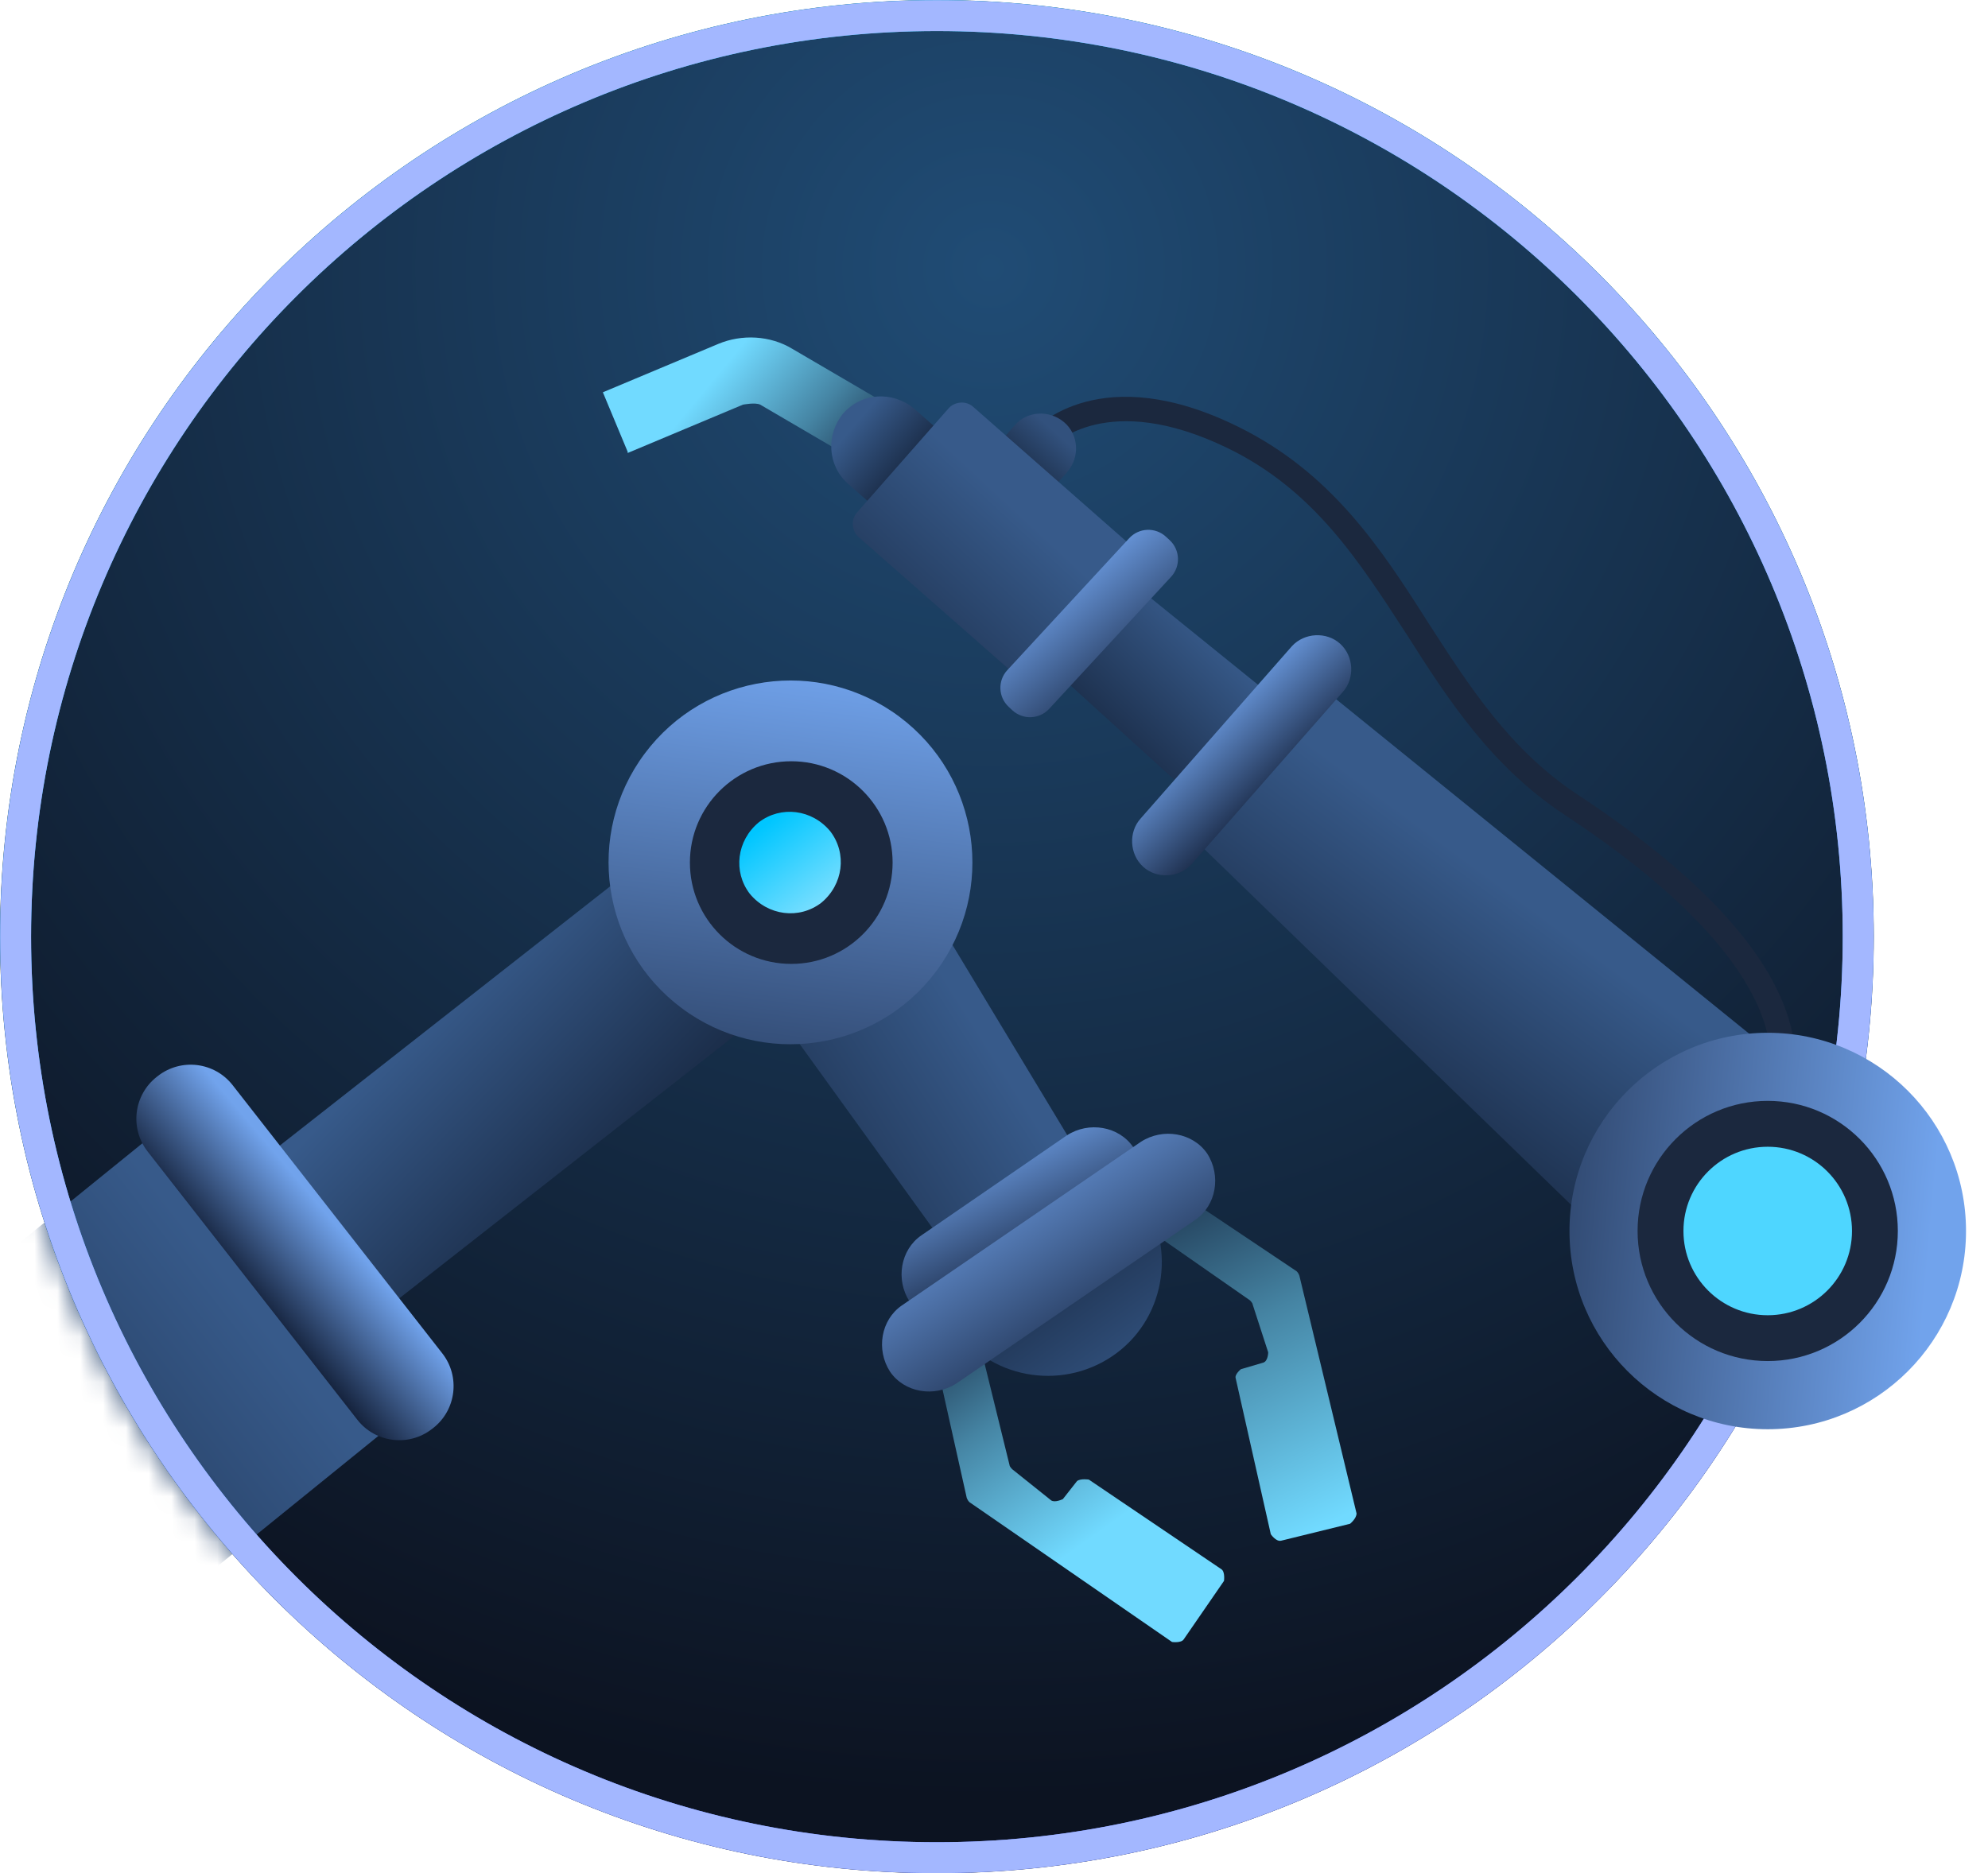 <svg width="87" height="82" viewBox="0 0 87 82" fill="none" xmlns="http://www.w3.org/2000/svg">
<path d="M41.001 82C63.644 82 82.001 63.644 82.001 41C82.001 18.356 63.644 0 41.001 0C18.357 0 0 18.356 0 41C0 63.644 18.357 82 41.001 82Z" fill="url(#paint0_radial_2917_734)"/>
<mask id="mask0_2917_734" style="mask-type:luminance" maskUnits="userSpaceOnUse" x="0" y="0" width="82" height="82">
<path d="M41 82C63.644 82 82 63.644 82 41C82 18.357 63.644 0 41 0C18.356 0 0 18.357 0 41C0 63.644 18.356 82 41 82Z" fill="white"/>
</mask>
<g mask="url(#mask0_2917_734)">
<path d="M-4.721 63.461L32.014 34.63L37.245 41.34L0.454 70.171L-4.721 63.461Z" fill="url(#paint1_linear_2917_734)"/>
<path d="M42.191 55.671L32.012 41.568C31.557 40.943 31.727 39.976 32.41 39.578L37.073 36.564C37.755 36.109 38.608 36.336 39.063 37.019L48.048 51.917C48.446 52.543 48.218 53.396 47.593 53.851L44.124 56.069C43.498 56.467 42.646 56.296 42.248 55.727L42.191 55.671Z" fill="url(#paint2_linear_2917_734)"/>
<path d="M18.479 61.3L2.614 74.152C-0.969 76.939 -6.144 76.256 -8.93 72.674C-11.716 69.091 -11.034 63.916 -7.451 61.13L8.414 48.278C9.04 47.823 9.893 47.937 10.404 48.506L18.764 59.31C19.218 59.936 19.105 60.789 18.536 61.3H18.479Z" fill="url(#paint3_linear_2917_734)"/>
<path d="M19.355 59.241L10.181 47.502C9.388 46.487 7.923 46.308 6.908 47.101L6.863 47.136C5.849 47.929 5.669 49.394 6.462 50.408L15.637 62.147C16.43 63.162 17.895 63.342 18.909 62.548L18.954 62.514C19.969 61.721 20.148 60.255 19.355 59.241Z" fill="url(#paint4_linear_2917_734)"/>
<path d="M-1.652 71.535C0.797 71.535 2.783 69.549 2.783 67.099C2.783 64.649 0.797 62.664 -1.652 62.664C-4.102 62.664 -6.088 64.649 -6.088 67.099C-6.088 69.549 -4.102 71.535 -1.652 71.535Z" fill="#1B283E"/>
<path d="M0.112 65.736C0.851 66.703 0.68 68.067 -0.287 68.864C-1.253 69.603 -2.618 69.432 -3.414 68.465C-4.153 67.499 -3.983 66.134 -3.016 65.338C-2.049 64.599 -0.685 64.769 0.112 65.736Z" fill="url(#paint5_linear_2917_734)"/>
<path d="M40.971 42.516C43.603 38.994 42.881 34.005 39.359 31.373C35.837 28.741 30.848 29.462 28.216 32.985C25.584 36.507 26.306 41.495 29.828 44.127C33.35 46.759 38.339 46.038 40.971 42.516Z" fill="url(#paint6_linear_2917_734)"/>
<path d="M34.628 42.194C37.078 42.194 39.063 40.208 39.063 37.758C39.063 35.309 37.078 33.323 34.628 33.323C32.178 33.323 30.192 35.309 30.192 37.758C30.192 40.208 32.178 42.194 34.628 42.194Z" fill="#1B283E"/>
<path d="M36.337 36.392C37.076 37.359 36.905 38.724 35.939 39.52C34.972 40.259 33.607 40.088 32.811 39.122C32.072 38.155 32.242 36.79 33.209 35.994C34.176 35.255 35.541 35.425 36.337 36.392Z" fill="url(#paint7_linear_2917_734)"/>
<path d="M49.077 53.112L42.708 57.49C41.742 58.116 40.434 57.888 39.808 56.978C39.182 56.012 39.41 54.704 40.32 54.078L46.689 49.7C47.656 49.074 48.963 49.302 49.589 50.211C50.214 51.178 49.987 52.486 49.077 53.112Z" fill="url(#paint8_linear_2917_734)"/>
<path d="M47.651 64.768C47.651 64.768 47.31 64.711 47.139 64.825L46.514 65.621C46.514 65.621 46.173 65.791 46.002 65.678L44.296 64.313C44.296 64.313 44.182 64.199 44.182 64.142L42.533 57.432L40.77 58.683L42.306 65.564C42.306 65.564 42.363 65.734 42.477 65.791L51.291 71.876C51.291 71.876 51.689 71.933 51.802 71.762L53.565 69.203C53.565 69.203 53.622 68.805 53.452 68.692L47.651 64.768Z" fill="url(#paint9_linear_2917_734)"/>
<path d="M49.983 52.429C51.519 54.703 50.95 57.831 48.675 59.366C46.401 60.902 43.273 60.333 41.738 58.058L49.983 52.429Z" fill="url(#paint10_linear_2917_734)"/>
<path d="M50.836 51.747L49.073 52.998L54.703 56.922C54.703 56.922 54.817 57.035 54.817 57.092L55.499 59.196C55.499 59.196 55.499 59.594 55.272 59.651L54.305 59.935C54.305 59.935 54.02 60.163 54.077 60.334L55.613 67.157C55.613 67.157 55.84 67.499 56.068 67.442L59.082 66.702C59.082 66.702 59.366 66.475 59.366 66.248L56.864 55.841C56.864 55.841 56.807 55.67 56.693 55.614L50.836 51.69V51.747Z" fill="url(#paint11_linear_2917_734)"/>
<path d="M52.316 53.394L41.853 60.559C40.886 61.185 39.578 60.957 38.953 60.047C38.327 59.081 38.554 57.773 39.464 57.147L49.928 49.982C50.894 49.357 52.202 49.584 52.828 50.494C53.453 51.461 53.226 52.769 52.316 53.394Z" fill="url(#paint12_linear_2917_734)"/>
</g>
<path d="M41.001 81.318C63.268 81.318 81.319 63.267 81.319 41.001C81.319 18.734 63.268 0.683 41.001 0.683C18.734 0.683 0.684 18.734 0.684 41.001C0.684 63.267 18.734 81.318 41.001 81.318Z" stroke="url(#paint13_linear_2917_734)" stroke-width="1.352"/>
<path d="M41.001 81.318C63.268 81.318 81.319 63.267 81.319 41.001C81.319 18.734 63.268 0.683 41.001 0.683C18.734 0.683 0.684 18.734 0.684 41.001C0.684 63.267 18.734 81.318 41.001 81.318Z" stroke="#A3B7FF" stroke-width="1.352"/>
<path d="M45.255 19.557C45.472 19.774 45.797 19.72 46.014 19.557C46.123 19.449 48.455 17.062 53.715 19.611C57.511 21.455 59.464 24.546 61.579 27.8C63.368 30.62 65.266 33.549 68.466 35.664C75.462 40.273 77.251 43.798 77.468 45.968C77.685 47.92 76.763 49.005 76.709 49.059C76.492 49.276 76.492 49.601 76.709 49.818C76.926 50.035 77.251 50.035 77.468 49.818C77.523 49.764 78.824 48.408 78.553 45.914C78.173 42.443 74.974 38.701 69.062 34.796C66.08 32.844 64.29 30.024 62.501 27.258C60.44 24.004 58.27 20.696 54.203 18.689C48.183 15.707 45.363 18.689 45.201 18.852C45.038 19.069 45.038 19.34 45.201 19.557H45.255Z" fill="#1B283E"/>
<path d="M67.923 40.382L46.664 23.19L43.41 26.878L63.639 45.263L67.923 40.382Z" fill="url(#paint14_linear_2917_734)"/>
<path d="M81.051 48.897L57.352 29.699L51.603 36.099L73.459 57.303L81.051 48.897Z" fill="url(#paint15_linear_2917_734)"/>
<path d="M50.027 37.942C50.624 38.485 51.6 38.43 52.142 37.834L58.759 30.296C59.301 29.699 59.247 28.723 58.65 28.181C58.054 27.638 57.078 27.693 56.535 28.289L49.919 35.827C49.377 36.424 49.431 37.4 50.027 37.942Z" fill="url(#paint16_linear_2917_734)"/>
<path d="M27.468 19.829L32.511 17.714C32.511 17.714 33.054 17.606 33.271 17.714L40.592 21.999L42.002 19.558L34.681 15.274C33.705 14.678 32.457 14.623 31.427 15.057L26.383 17.172L27.468 19.775V19.829Z" fill="url(#paint17_linear_2917_734)"/>
<path d="M36.903 18.095C37.717 17.173 39.072 17.118 39.994 17.878L46.231 23.355C46.882 23.952 46.936 24.928 46.394 25.578L45.58 26.5C44.983 27.151 44.007 27.206 43.357 26.663L37.12 21.186C36.198 20.372 36.144 19.017 36.903 18.095Z" fill="url(#paint18_linear_2917_734)"/>
<path d="M46.559 18.474C47.209 19.016 47.264 19.992 46.721 20.643L42.871 25.035C42.491 25.469 41.786 25.524 41.298 25.144L40.648 24.602C40.214 24.222 40.159 23.517 40.539 23.029L44.389 18.636C44.932 17.985 45.908 17.931 46.559 18.474Z" fill="url(#paint19_linear_2917_734)"/>
<path d="M45.026 30.06L37.572 23.507C37.287 23.256 37.217 22.761 37.503 22.435L41.514 17.874C41.764 17.588 42.26 17.518 42.585 17.805L50.039 24.357L45.062 30.019L45.026 30.06Z" fill="url(#paint20_linear_2917_734)"/>
<path d="M44.146 30.945L44.305 31.093C44.767 31.519 45.488 31.491 45.915 31.029L51.249 25.251C51.676 24.789 51.648 24.069 51.185 23.642L51.026 23.495C50.564 23.068 49.843 23.097 49.417 23.559L44.082 29.336C43.655 29.798 43.684 30.519 44.146 30.945Z" fill="url(#paint21_linear_2917_734)"/>
<path d="M77.361 62.563C82.153 62.563 86.038 58.678 86.038 53.886C86.038 49.093 82.153 45.209 77.361 45.209C72.568 45.209 68.684 49.093 68.684 53.886C68.684 58.678 72.568 62.563 77.361 62.563Z" fill="url(#paint22_linear_2917_734)"/>
<path d="M77.359 59.579C80.504 59.579 83.054 57.029 83.054 53.884C83.054 50.739 80.504 48.19 77.359 48.19C74.215 48.19 71.665 50.739 71.665 53.884C71.665 57.029 74.215 59.579 77.359 59.579Z" fill="#1B283E"/>
<path d="M77.36 57.573C79.397 57.573 81.048 55.922 81.048 53.886C81.048 51.849 79.397 50.198 77.36 50.198C75.323 50.198 73.672 51.849 73.672 53.886C73.672 55.922 75.323 57.573 77.36 57.573Z" fill="#4ED6FF"/>
<defs>
<radialGradient id="paint0_radial_2917_734" cx="0" cy="0" r="1" gradientUnits="userSpaceOnUse" gradientTransform="translate(43.415 11.835) rotate(90.17) scale(66.874 66.874)">
<stop stop-color="#204C75"/>
<stop offset="1" stop-color="#0C1321"/>
</radialGradient>
<linearGradient id="paint1_linear_2917_734" x1="13.895" y1="49.295" x2="23.201" y2="58.387" gradientUnits="userSpaceOnUse">
<stop stop-color="#375A8A"/>
<stop offset="1" stop-color="#142239"/>
</linearGradient>
<linearGradient id="paint2_linear_2917_734" x1="43.189" y1="45.689" x2="30.725" y2="53.567" gradientUnits="userSpaceOnUse">
<stop stop-color="#375A8A"/>
<stop offset="1" stop-color="#142239"/>
</linearGradient>
<linearGradient id="paint3_linear_2917_734" x1="10.841" y1="57.105" x2="-8.036" y2="71.738" gradientUnits="userSpaceOnUse">
<stop stop-color="#375A8A"/>
<stop offset="1" stop-color="#142239"/>
</linearGradient>
<linearGradient id="paint4_linear_2917_734" x1="14.568" y1="53.462" x2="10.845" y2="56.602" gradientUnits="userSpaceOnUse">
<stop stop-color="#71A3EC"/>
<stop offset="1" stop-color="#132039"/>
</linearGradient>
<linearGradient id="paint5_linear_2917_734" x1="4.555" y1="75.052" x2="-3.229" y2="65.01" gradientUnits="userSpaceOnUse">
<stop stop-color="#C1EDFF"/>
<stop offset="1" stop-color="#6CDCFC"/>
</linearGradient>
<linearGradient id="paint6_linear_2917_734" x1="35.724" y1="28.996" x2="32.423" y2="55.06" gradientUnits="userSpaceOnUse">
<stop stop-color="#71A3EC"/>
<stop offset="1" stop-color="#132039"/>
</linearGradient>
<linearGradient id="paint7_linear_2917_734" x1="37.573" y1="41.574" x2="33.385" y2="36.172" gradientUnits="userSpaceOnUse">
<stop stop-color="#C1EDFF"/>
<stop offset="1" stop-color="#00C6FF"/>
</linearGradient>
<linearGradient id="paint8_linear_2917_734" x1="42.887" y1="49.872" x2="45.938" y2="56.105" gradientUnits="userSpaceOnUse">
<stop stop-color="#71A3EC"/>
<stop offset="1" stop-color="#132039"/>
</linearGradient>
<linearGradient id="paint9_linear_2917_734" x1="50.599" y1="70.853" x2="40.529" y2="56.68" gradientUnits="userSpaceOnUse">
<stop offset="0.26" stop-color="#71DAFF"/>
<stop offset="0.64" stop-color="#4584A3"/>
<stop offset="1" stop-color="#132039"/>
</linearGradient>
<linearGradient id="paint10_linear_2917_734" x1="50.467" y1="61.494" x2="44.211" y2="52.963" gradientUnits="userSpaceOnUse">
<stop stop-color="#375A8A"/>
<stop offset="1" stop-color="#142239"/>
</linearGradient>
<linearGradient id="paint11_linear_2917_734" x1="61.488" y1="72.233" x2="50.613" y2="49.934" gradientUnits="userSpaceOnUse">
<stop offset="0.26" stop-color="#71DAFF"/>
<stop offset="0.64" stop-color="#4584A3"/>
<stop offset="1" stop-color="#132039"/>
</linearGradient>
<linearGradient id="paint12_linear_2917_734" x1="42.756" y1="50.427" x2="49.088" y2="60.171" gradientUnits="userSpaceOnUse">
<stop stop-color="#71A3EC"/>
<stop offset="1" stop-color="#132039"/>
</linearGradient>
<linearGradient id="paint13_linear_2917_734" x1="31.118" y1="2.822" x2="50.907" y2="79.365" gradientUnits="userSpaceOnUse">
<stop stop-color="#22C8F6"/>
<stop offset="1" stop-color="#637BFF"/>
</linearGradient>
<linearGradient id="paint14_linear_2917_734" x1="57.202" y1="31.745" x2="51.391" y2="37.73" gradientUnits="userSpaceOnUse">
<stop stop-color="#375A8A"/>
<stop offset="1" stop-color="#142239"/>
</linearGradient>
<linearGradient id="paint15_linear_2917_734" x1="68.166" y1="40.574" x2="59.89" y2="51.771" gradientUnits="userSpaceOnUse">
<stop stop-color="#375A8A"/>
<stop offset="1" stop-color="#142239"/>
</linearGradient>
<linearGradient id="paint16_linear_2917_734" x1="51.731" y1="31.827" x2="55.464" y2="35.654" gradientUnits="userSpaceOnUse">
<stop stop-color="#71A3EC"/>
<stop offset="1" stop-color="#132039"/>
</linearGradient>
<linearGradient id="paint17_linear_2917_734" x1="28.77" y1="14.786" x2="37.772" y2="22.27" gradientUnits="userSpaceOnUse">
<stop offset="0.26" stop-color="#71DAFF"/>
<stop offset="0.64" stop-color="#4584A3"/>
<stop offset="1" stop-color="#132039"/>
</linearGradient>
<linearGradient id="paint18_linear_2917_734" x1="36.99" y1="19.07" x2="39.777" y2="21.48" gradientUnits="userSpaceOnUse">
<stop stop-color="#375A8A"/>
<stop offset="1" stop-color="#142239"/>
</linearGradient>
<linearGradient id="paint19_linear_2917_734" x1="46.191" y1="18.919" x2="45.066" y2="20.17" gradientUnits="userSpaceOnUse">
<stop stop-color="#32517D"/>
<stop offset="1" stop-color="#223858"/>
</linearGradient>
<linearGradient id="paint20_linear_2917_734" x1="44.873" y1="22.691" x2="36.663" y2="31.569" gradientUnits="userSpaceOnUse">
<stop stop-color="#375A8A"/>
<stop offset="1" stop-color="#142239"/>
</linearGradient>
<linearGradient id="paint21_linear_2917_734" x1="45.778" y1="25.354" x2="50.219" y2="30.551" gradientUnits="userSpaceOnUse">
<stop stop-color="#71A3EC"/>
<stop offset="1" stop-color="#132039"/>
</linearGradient>
<linearGradient id="paint22_linear_2917_734" x1="84.447" y1="54.569" x2="60.844" y2="52.441" gradientUnits="userSpaceOnUse">
<stop stop-color="#71A3EC"/>
<stop offset="1" stop-color="#132039"/>
</linearGradient>
</defs>
</svg>
